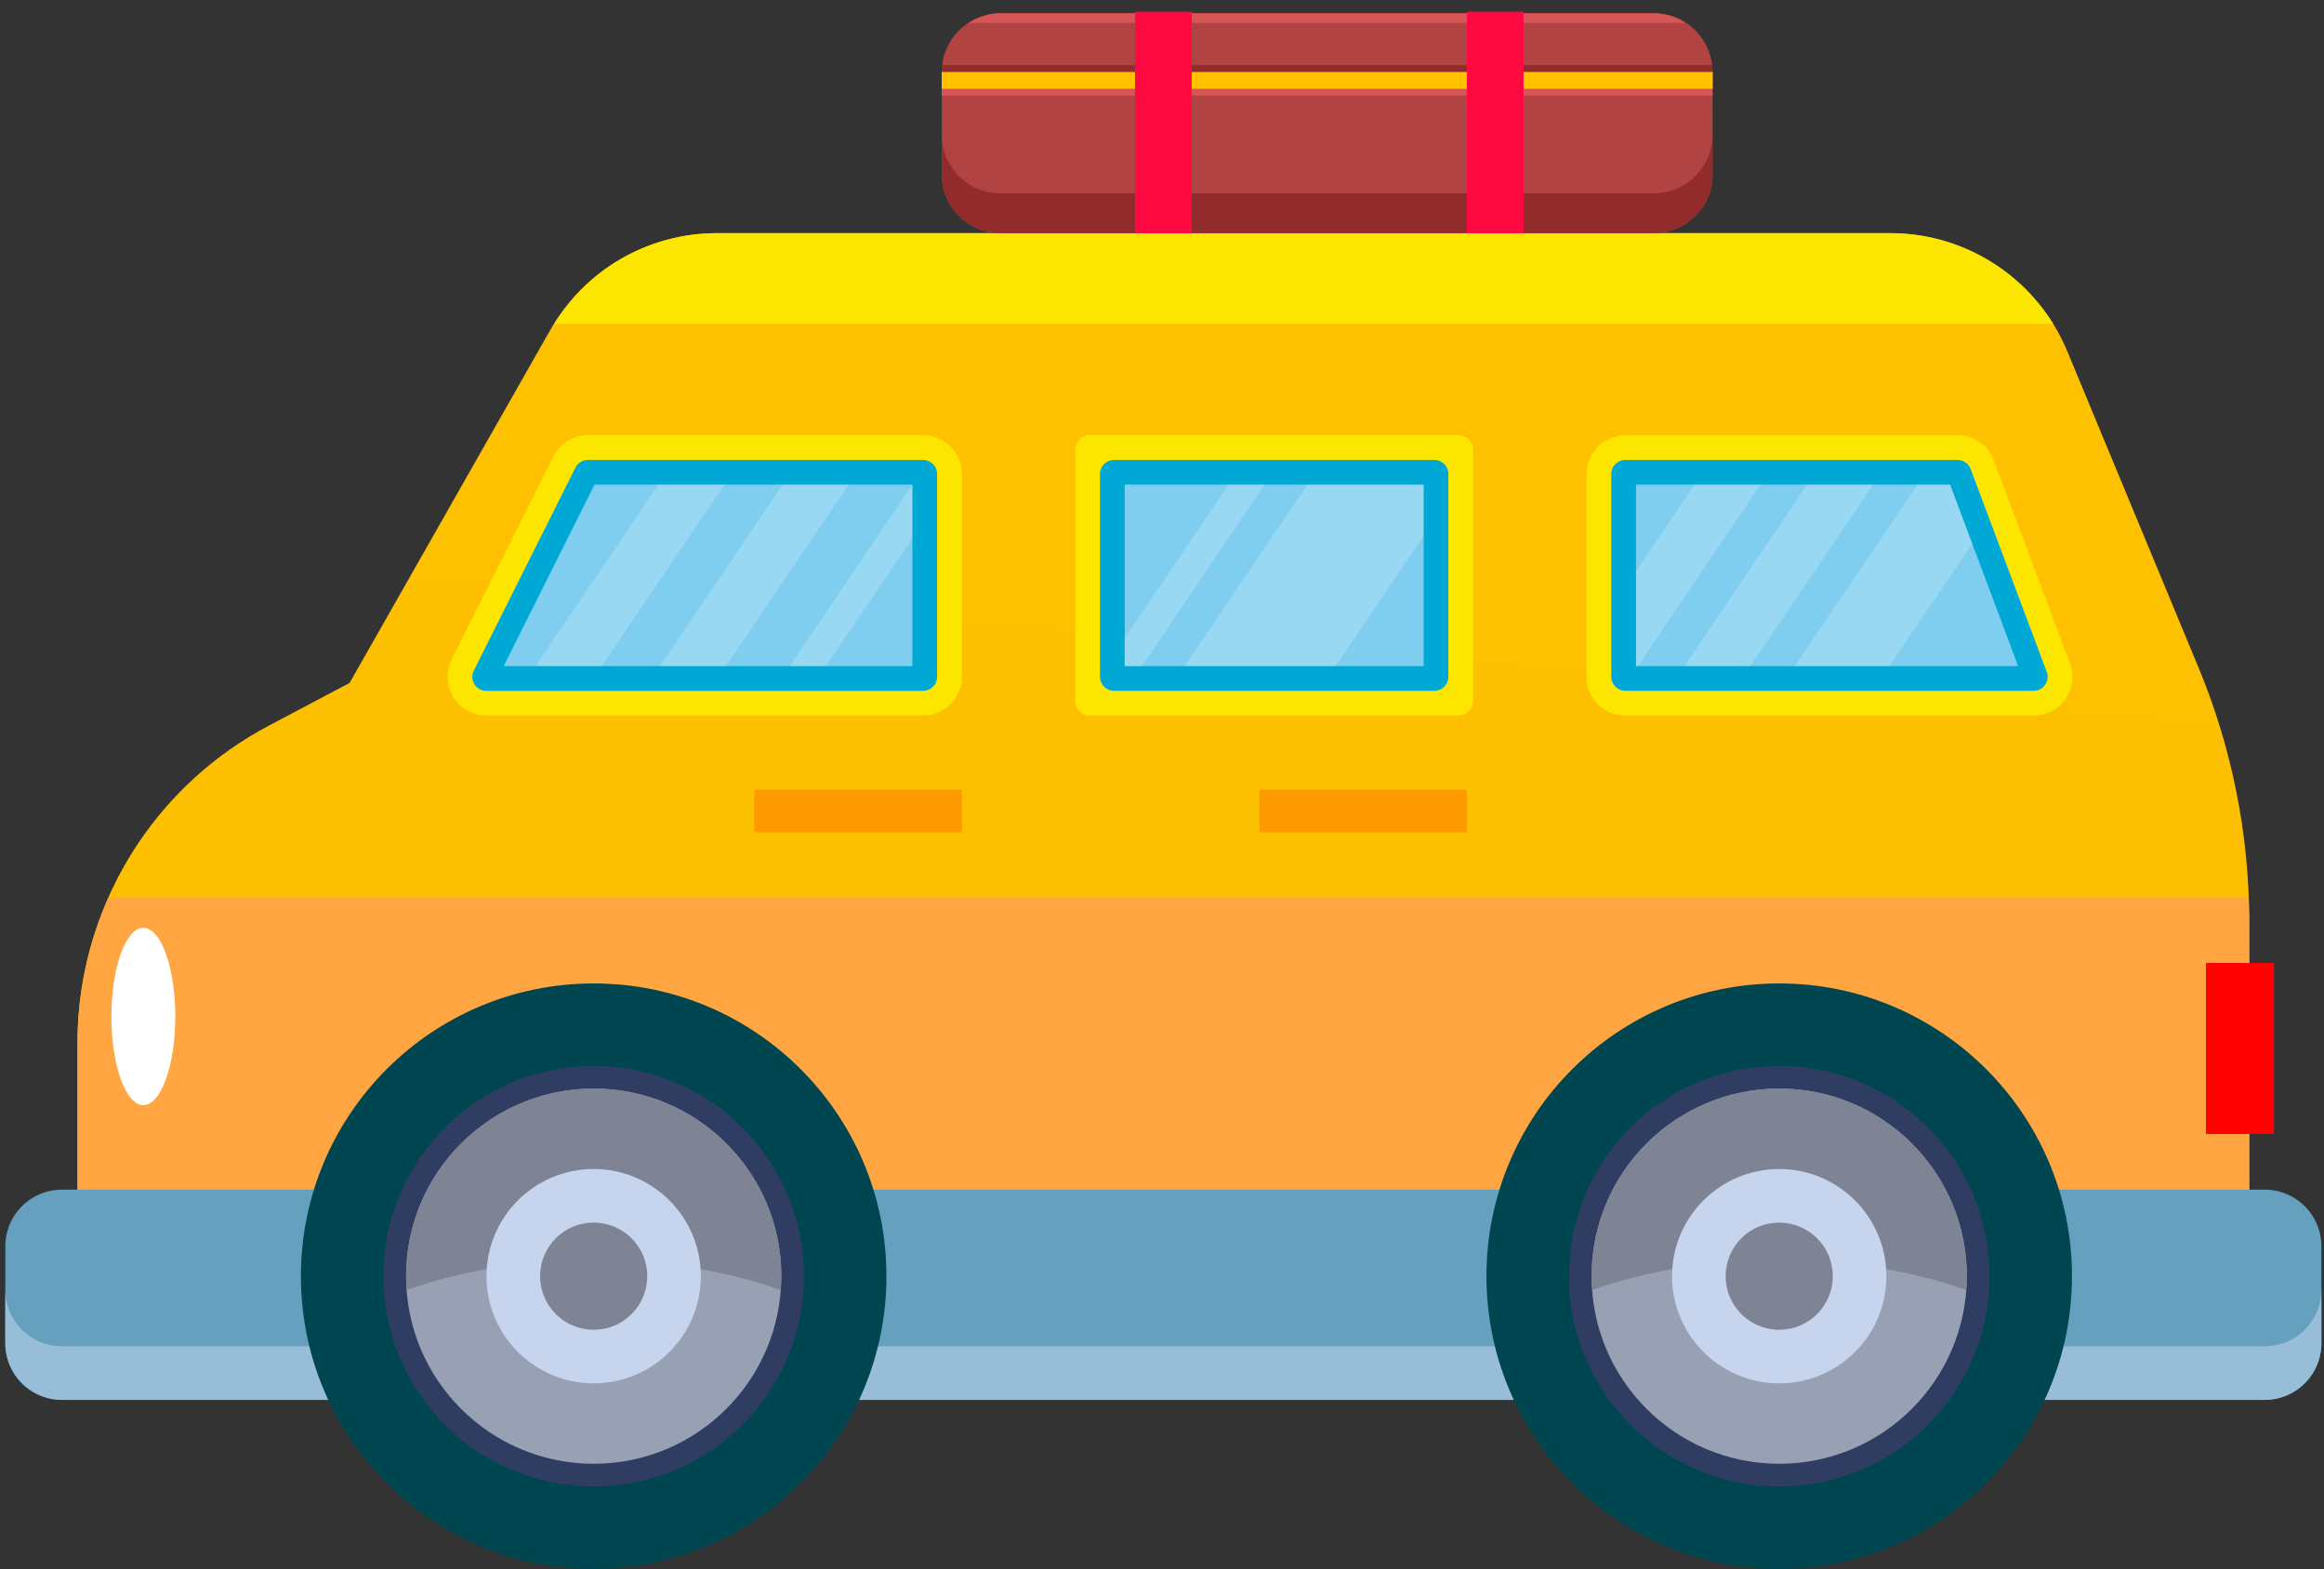 <svg width="194" height="131" viewBox="0 0 194 131" fill="none" xmlns="http://www.w3.org/2000/svg">
<rect x="0" y="0" width="194" height="131" fill="#333333" stroke="none"/>
<path d="M6.468 112.398H187.757V76.94C187.757 73.306 187.399 69.692 186.693 66.145C185.986 62.599 184.932 59.123 183.54 55.766L172.582 29.351C171.241 26.122 168.928 23.501 166.062 21.771C163.615 20.297 160.769 19.468 157.791 19.468H59.845C56.964 19.468 54.195 20.241 51.789 21.643C49.384 23.041 47.342 25.067 45.919 27.575L29.183 57.015L22.411 60.597C17.964 62.952 14.268 66.335 11.561 70.363C8.301 75.215 6.468 81.008 6.468 87.068V112.398Z" fill="url(#paint0_linear_247_256)"/>
<path d="M187.757 76.94V112.398H6.468V87.069C6.468 82.79 7.395 78.654 9.079 74.882H187.706C187.732 75.568 187.757 76.254 187.757 76.94Z" fill="#FFA642"/>
<path d="M5.179 116.872H189.047C190.081 116.872 191.038 116.539 191.816 115.976C193.004 115.117 193.782 113.719 193.782 112.138V104.051C193.782 102.285 192.814 100.745 191.381 99.931C190.695 99.542 189.897 99.317 189.047 99.317H5.174C4.068 99.317 3.045 99.696 2.241 100.335C1.146 101.2 0.445 102.541 0.445 104.051V112.138C0.445 113.694 1.192 115.07 2.354 115.935C3.142 116.524 4.119 116.872 5.179 116.872Z" fill="#65A0BF"/>
<path d="M2.354 111.461C3.142 112.05 4.12 112.398 5.179 112.398H189.047C190.081 112.398 191.038 112.065 191.816 111.502C193.004 110.642 193.782 109.245 193.782 107.664V112.137C193.782 113.718 193.009 115.116 191.816 115.975C191.038 116.538 190.081 116.871 189.047 116.871H5.174C4.114 116.871 3.137 116.523 2.349 115.934C1.192 115.07 0.44 113.693 0.44 112.137V107.664C0.445 109.219 1.192 110.596 2.354 111.461Z" fill="#98BDD9"/>
<path d="M46.267 27.038C47.67 24.786 49.558 22.933 51.785 21.638C54.19 20.241 56.959 19.463 59.841 19.463H157.786C160.765 19.463 163.615 20.287 166.057 21.766C168.206 23.061 170.044 24.857 171.395 27.038H46.267Z" fill="#FCE600"/>
<path d="M135.665 59.738H169.767C172.024 59.738 173.58 57.486 172.792 55.377L166.435 38.431C165.964 37.172 164.757 36.338 163.411 36.338H135.665C133.884 36.338 132.436 37.781 132.436 39.567V56.514C132.436 58.289 133.879 59.738 135.665 59.738ZM89.756 58.535V37.53C89.756 36.865 90.293 36.328 90.959 36.328H121.77C122.435 36.328 122.972 36.865 122.972 37.53V58.535C122.972 59.2 122.435 59.738 121.77 59.738H90.959C90.293 59.738 89.756 59.2 89.756 58.535ZM37.704 55.06L46.185 38.114C46.733 37.019 47.849 36.328 49.072 36.328H77.063C78.844 36.328 80.292 37.771 80.292 39.557V56.503C80.292 58.284 78.849 59.733 77.063 59.733H40.591C38.191 59.738 36.63 57.209 37.704 55.06Z" fill="#FCE600"/>
<path d="M77.063 57.671C77.703 57.671 78.225 57.148 78.225 56.509V39.563C78.225 38.923 77.703 38.401 77.063 38.401H49.072C48.627 38.401 48.228 38.647 48.033 39.046L39.552 55.992C39.291 56.514 39.501 56.959 39.603 57.123C39.706 57.287 40.008 57.676 40.591 57.676H77.063V57.671ZM170.725 57.169C170.622 57.318 170.32 57.671 169.767 57.671H135.665C135.026 57.671 134.504 57.148 134.504 56.509V39.563C134.504 38.923 135.026 38.401 135.665 38.401H163.411C163.892 38.401 164.332 38.703 164.501 39.153L170.858 56.099C171.047 56.616 170.827 57.021 170.725 57.169ZM92.986 57.671C92.346 57.671 91.824 57.148 91.824 56.509V39.563C91.824 38.923 92.346 38.401 92.986 38.401H119.743C120.383 38.401 120.905 38.923 120.905 39.563V56.509C120.905 57.148 120.383 57.671 119.743 57.671H92.986Z" fill="#00A9D5"/>
<path d="M168.467 55.607L162.791 40.463H136.571V55.607H168.467ZM76.162 40.463V55.607H42.05L49.63 40.463H76.162ZM93.886 55.607V40.463H118.842V55.607H93.886Z" fill="#7FCEF0"/>
<path opacity="0.2" d="M164.633 45.388L162.786 40.459H160.068L149.832 55.603H157.724L164.633 45.388ZM150.85 40.464H156.352L146.116 55.609H140.614L150.85 40.464ZM141.453 40.464H146.955L136.719 55.609H136.565V47.696L141.453 40.464ZM102.55 40.464H105.56L95.324 55.609H93.885V53.285L102.55 40.464ZM54.957 40.464H60.459L50.223 55.609H44.721L54.957 40.464ZM109.132 40.464H118.836V44.743L111.492 55.609H98.896L109.132 40.464ZM65.331 40.464H70.833L60.597 55.609H55.095L65.331 40.464ZM68.94 55.609H65.93L76.161 40.469V44.922L68.94 55.609Z" fill="white"/>
<path d="M11.966 92.263C10.493 92.263 9.299 88.95 9.299 84.863C9.299 80.775 10.493 77.462 11.966 77.462C13.439 77.462 14.633 80.775 14.633 84.863C14.633 88.95 13.439 92.263 11.966 92.263Z" fill="white"/>
<path d="M184.144 80.39H189.825V94.675H184.144V80.39Z" fill="#FF0101"/>
<path d="M148.523 130.982C135.025 130.982 124.084 120.04 124.084 106.543C124.084 93.045 135.025 82.103 148.523 82.103C162.02 82.103 172.962 93.045 172.962 106.543C172.962 120.04 162.02 130.982 148.523 130.982Z" fill="#004650"/>
<path d="M148.522 124.098C138.827 124.098 130.967 116.238 130.967 106.543C130.967 96.847 138.827 88.988 148.522 88.988C158.218 88.988 166.078 96.847 166.078 106.543C166.078 116.238 158.218 124.098 148.522 124.098Z" fill="#2E3D61"/>
<path d="M148.522 122.203C139.872 122.203 132.86 115.191 132.86 106.542C132.86 97.892 139.872 90.88 148.522 90.88C157.171 90.88 164.183 97.892 164.183 106.542C164.183 115.191 157.171 122.203 148.522 122.203Z" fill="#98A1B3"/>
<path d="M148.521 105.165C142.764 105.165 137.41 106.102 132.921 107.698C132.891 107.315 132.865 106.931 132.865 106.542C132.865 97.892 139.877 90.88 148.527 90.88C157.176 90.88 164.188 97.892 164.188 106.542C164.188 106.931 164.157 107.315 164.132 107.698C159.633 106.107 154.279 105.165 148.521 105.165Z" fill="#7E8494"/>
<path d="M148.523 115.49C143.582 115.49 139.576 111.485 139.576 106.544C139.576 101.603 143.582 97.597 148.523 97.597C153.464 97.597 157.469 101.603 157.469 106.544C157.469 111.485 153.464 115.49 148.523 115.49Z" fill="#C6D4EE"/>
<path d="M148.522 111.016C146.052 111.016 144.049 109.013 144.049 106.543C144.049 104.072 146.052 102.069 148.522 102.069C150.993 102.069 152.995 104.072 152.995 106.543C152.995 109.013 150.993 111.016 148.522 111.016Z" fill="#7E8494"/>
<path d="M49.558 130.982C36.061 130.982 25.119 120.04 25.119 106.543C25.119 93.045 36.061 82.103 49.558 82.103C63.056 82.103 73.997 93.045 73.997 106.543C73.997 120.04 63.056 130.982 49.558 130.982Z" fill="#004650"/>
<path d="M49.558 124.099C39.862 124.099 32.003 116.239 32.003 106.544C32.003 96.849 39.862 88.989 49.558 88.989C59.253 88.989 67.113 96.849 67.113 106.544C67.113 116.239 59.253 124.099 49.558 124.099Z" fill="#2E3D61"/>
<path d="M49.559 122.203C40.909 122.203 33.897 115.191 33.897 106.542C33.897 97.892 40.909 90.88 49.559 90.88C58.208 90.88 65.22 97.892 65.22 106.542C65.22 115.191 58.208 122.203 49.559 122.203Z" fill="#98A1B3"/>
<path d="M49.558 105.165C43.8 105.165 38.446 106.102 33.958 107.698C33.927 107.315 33.901 106.931 33.901 106.542C33.901 97.892 40.913 90.88 49.563 90.88C58.212 90.88 65.224 97.892 65.224 106.542C65.224 106.931 65.193 107.315 65.168 107.698C60.669 106.107 55.316 105.165 49.558 105.165Z" fill="#7E8494"/>
<path d="M49.557 115.49C44.616 115.49 40.61 111.485 40.61 106.544C40.61 101.603 44.616 97.597 49.557 97.597C54.498 97.597 58.503 101.603 58.503 106.544C58.503 111.485 54.498 115.49 49.557 115.49Z" fill="#C6D4EE"/>
<path d="M49.558 111.016C47.088 111.016 45.085 109.013 45.085 106.543C45.085 104.072 47.088 102.069 49.558 102.069C52.029 102.069 54.032 104.072 54.032 106.543C54.032 109.013 52.029 111.016 49.558 111.016Z" fill="#7E8494"/>
<path d="M83.511 19.468H138.065C138.741 19.468 139.385 19.33 139.969 19.084C141.724 18.342 142.958 16.602 142.958 14.575V6.002C142.958 4.958 142.63 3.996 142.078 3.198C141.192 1.933 139.728 1.109 138.065 1.109H83.511C81.95 1.109 80.558 1.841 79.657 2.983C79.007 3.812 78.618 4.861 78.618 6.002V14.575C78.618 15.624 78.946 16.592 79.509 17.39C80.394 18.644 81.853 19.468 83.511 19.468Z" fill="#B14343"/>
<path d="M83.511 16.136H138.065C138.741 16.136 139.385 15.998 139.969 15.752C141.724 15.01 142.958 13.27 142.958 11.243V14.57C142.958 16.597 141.724 18.337 139.969 19.079C139.385 19.325 138.741 19.463 138.065 19.463H83.511C81.858 19.463 80.394 18.639 79.509 17.385C78.951 16.592 78.618 15.619 78.618 14.57V11.243C78.618 12.292 78.946 13.26 79.509 14.058C80.394 15.317 81.853 16.136 83.511 16.136Z" fill="#922C2C"/>
<path d="M78.618 6.002H142.958V7.42H78.618V6.002Z" fill="#FFC100"/>
<path d="M78.618 6.002H142.958V7.42H78.618V6.002Z" fill="#FFC100"/>
<path d="M78.618 5.44H142.958V6.003H78.618V5.44Z" fill="#922C2C"/>
<path d="M78.618 7.421H142.958V7.984H78.618V7.421Z" fill="#D65656"/>
<path d="M80.881 1.913C81.644 1.422 82.534 1.109 83.512 1.109H138.066C139.043 1.109 139.934 1.422 140.697 1.913H80.881Z" fill="#D65656"/>
<path d="M122.445 0.981H127.179V19.468H122.445V0.981Z" fill="#FF0942"/>
<path d="M94.746 0.981H99.48V19.468H94.746V0.981Z" fill="#FF0942"/>
<path d="M62.967 65.93H80.292V69.487H62.967V65.93Z" fill="#FF9900"/>
<path d="M105.125 65.93H122.45V69.487H105.125V65.93Z" fill="#FF9900"/>
<defs>
<linearGradient id="paint0_linear_247_256" x1="140.72" y1="-2.296" x2="121.633" y2="233.207" gradientUnits="userSpaceOnUse">
<stop stop-color="#FFC100"/>
<stop offset="0.5" stop-color="#FBC000"/>
<stop offset="1" stop-color="#F2B000"/>
</linearGradient>
</defs>
</svg>
